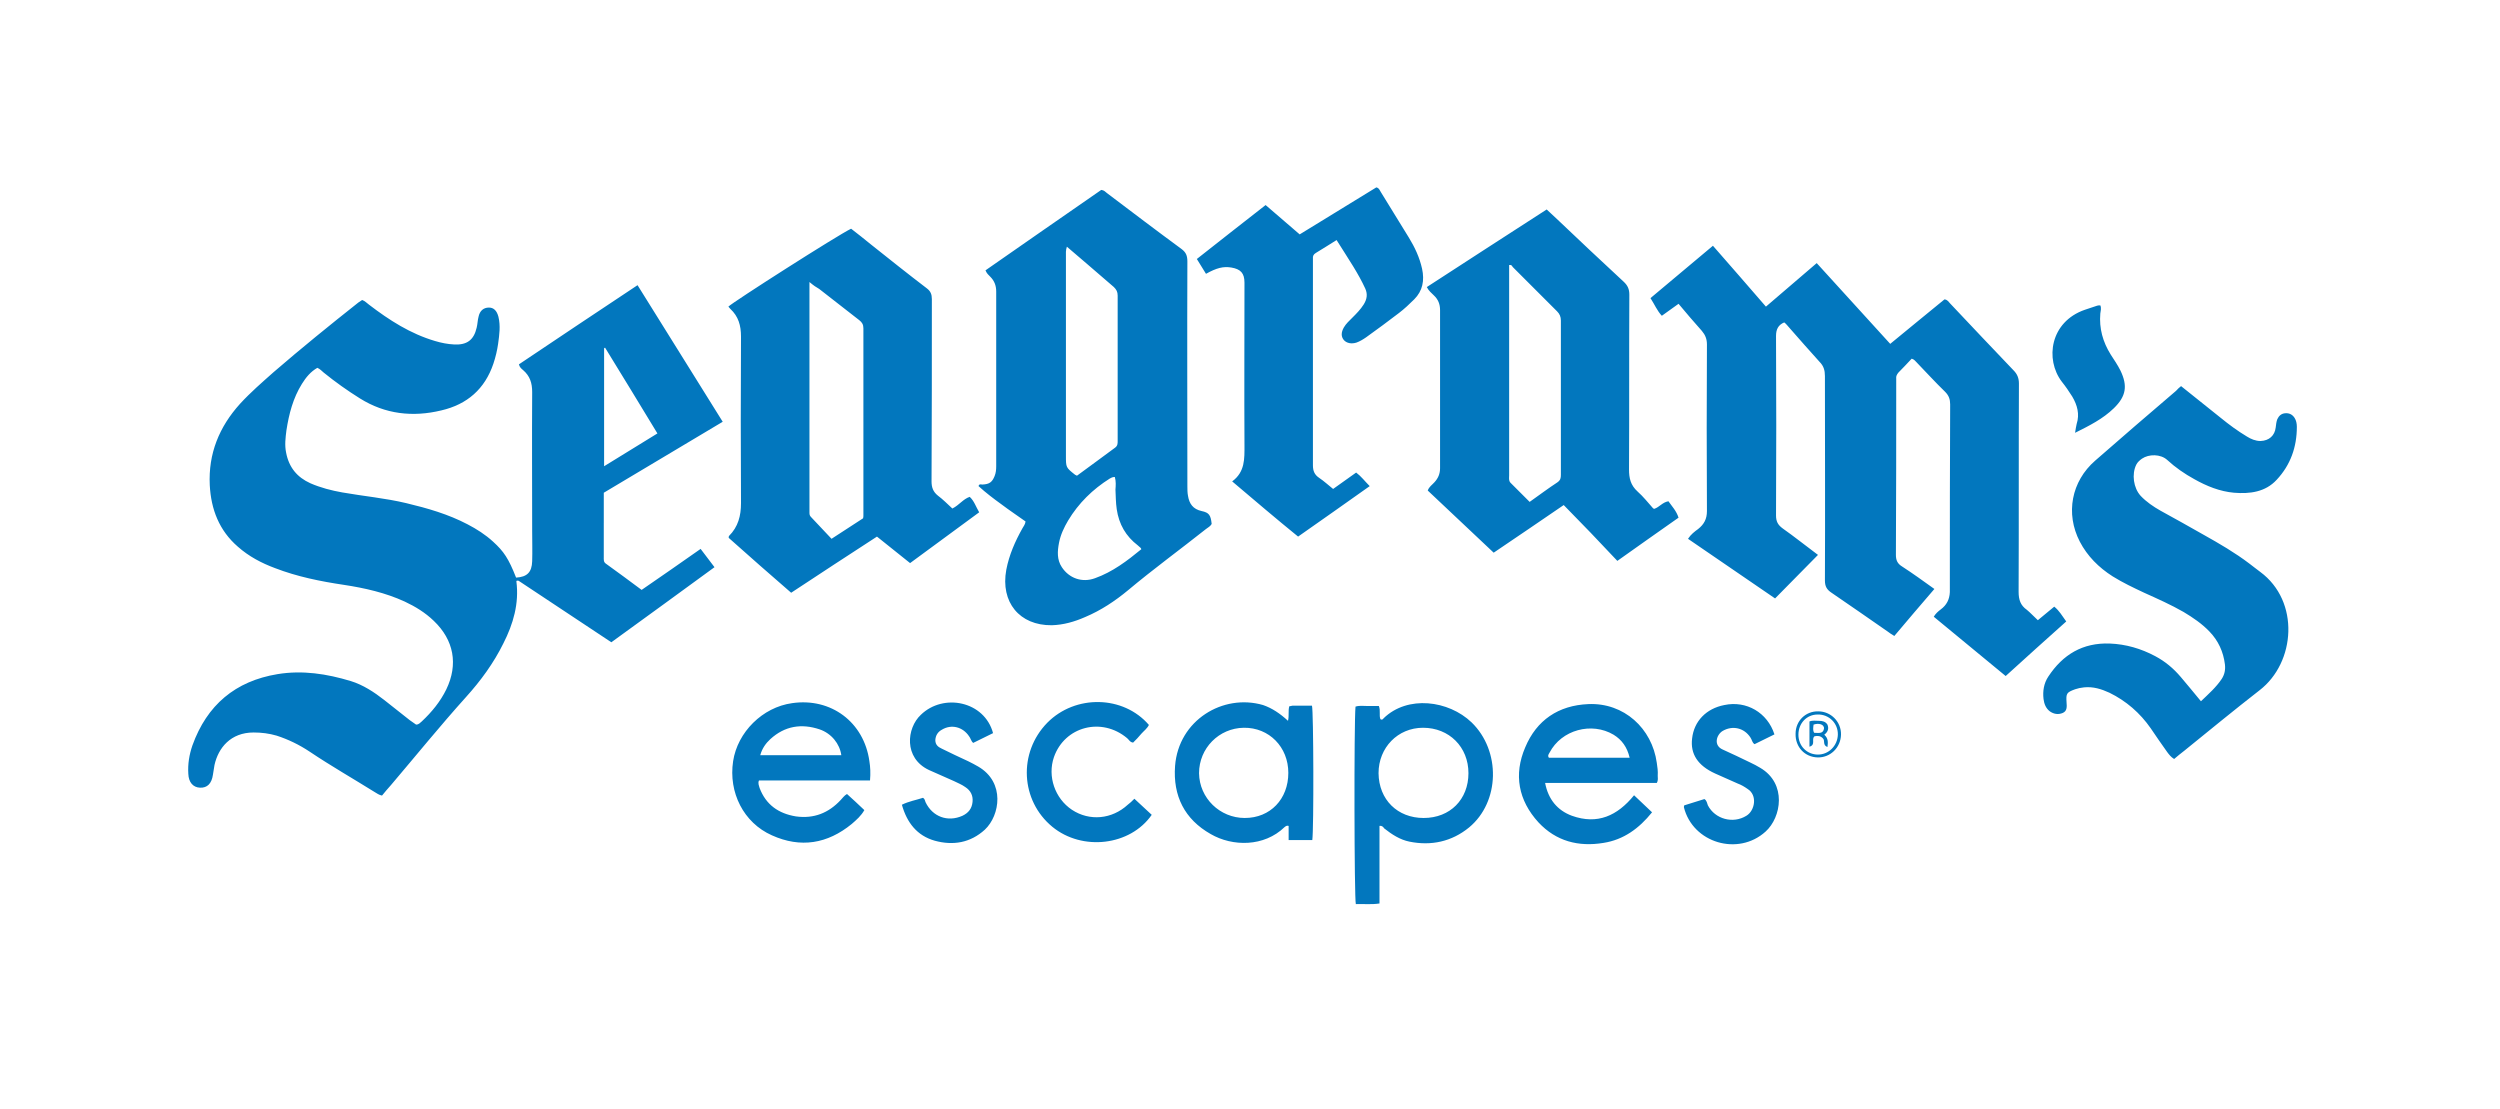 <svg enable-background="new 0 0 792.5 351.4" viewBox="0 0 792.5 351.4" xmlns="http://www.w3.org/2000/svg"><path d="m191.4 165.8c0-3.2 0-6.3 0-9.6 12.6-7.5 25-14.9 37.7-22.5-9-14.5-18-28.8-27-43.3-12.7 8.4-25.2 16.8-37.6 25.1.2.9.8 1.4 1.3 1.8 2.2 1.9 2.9 4.1 2.9 7-.1 14.8 0 29.5 0 44.2 0 3.2.1 6.3 0 9.4-.1 3.5-1.6 5-5.1 5.2-2.4-6.1-3.9-8.3-7.3-11.4-2.4-2.2-5.2-4-8.1-5.5-6.1-3.2-12.7-5.1-19.4-6.7s-13.5-2.2-20.3-3.4c-3.4-.6-6.9-1.5-10.1-2.9-4.2-1.9-6.8-5-7.7-9.7-.5-2.4-.2-4.7.1-7.1.8-5.2 2.1-10.2 4.9-14.7 1.3-2.1 2.8-3.9 4.9-5.1.9.4 1.4 1 2 1.5 3.7 3 7.5 5.7 11.5 8.2 8 5 16.7 6 25.8 3.8 8.2-1.9 13.8-6.8 16.5-14.8.7-2.1 1.2-4.2 1.5-6.3.4-2.9.8-5.7.1-8.6-.5-1.9-1.5-2.9-3-2.9-1.7 0-2.9 1-3.3 2.9-.3 1.1-.3 2.3-.6 3.5-.9 3.9-3.1 5.5-7.1 5.3-2.1-.1-4.1-.5-6.1-1.1-7.8-2.3-14.5-6.6-20.9-11.5-.7-.5-1.3-1.2-2.2-1.5-.3.2-.6.4-1.2.8-9.1 7.2-18.1 14.5-26.9 22.1-3.6 3.2-7.3 6.4-10.6 10-6.6 7.3-10.1 15.8-9.6 25.8.4 7.7 3 14.4 8.9 19.5 3.5 3.1 7.5 5.2 11.8 6.8 7 2.7 14.4 4.2 21.8 5.3 6.6 1 13.2 2.5 19.3 5.3 3.4 1.6 6.5 3.5 9.2 6.1 6.4 6.1 7.8 13.8 4 21.7-1.9 3.9-4.6 7.2-7.8 10.2-.5.4-.9 1-1.8 1-.6-.4-1.3-.9-2-1.4-2.7-2.1-5.4-4.3-8.1-6.4-3.2-2.5-6.7-4.8-10.6-6-7.6-2.3-15.3-3.5-23.2-2.2-13.4 2.2-22.4 9.8-27 22.6-1 2.9-1.5 5.9-1.3 9 .1 2.7 1.5 4.3 3.7 4.4 2.3.1 3.7-1.3 4.1-4.1.2-1 .3-2.1.5-3.1 1.2-5.4 5.1-10.3 12.4-10.3 2.5 0 4.9.3 7.3 1 3.7 1.2 7.2 2.9 10.5 5.1 6.7 4.5 13.7 8.5 20.6 12.8.7.4 1.3.9 2.3 1.1.9-1.1 1.9-2.3 2.9-3.4 7.9-9.3 15.6-18.8 23.7-27.8 4.7-5.2 8.8-10.8 11.9-17.1 3.1-6.1 5-12.6 4.1-19.6 0-.2.1-.3.7-.2 9.6 6.4 19.5 12.9 29.4 19.5 11-8 21.8-15.8 32.7-23.8-1.5-2-2.9-3.8-4.4-5.8-6.3 4.4-12.4 8.7-18.7 13-3.8-2.8-7.5-5.6-11.3-8.3-.8-.5-.7-1.3-.7-2.1 0-3.6 0-7.2 0-10.8zm.1-55.4c.1-.1.2-.1.3-.2 5.5 9 11 17.9 16.6 27.2-5.7 3.5-11.1 6.8-16.9 10.4 0-12.7 0-25.1 0-37.4zm463.5 86.6c-6.4 5.7-12.7 11.4-19.2 17.3-7.6-6.3-15.2-12.5-22.8-18.8.6-1 1.4-1.7 2.2-2.3 1.9-1.4 2.8-3.2 2.9-5.5 0-.6 0-1.3 0-1.9 0-19.2 0-38.4.1-57.6 0-1.6-.4-2.8-1.6-4-3.1-3-6-6.2-9-9.3-.4-.4-.8-1-1.6-1.2-1.4 1.5-2.8 3-4.2 4.4-.5.6-.8 1.2-.7 1.9v1c0 18.3 0 36.6-.1 54.9 0 1.7.5 2.8 2 3.7 3.4 2.2 6.7 4.6 10.2 7.1-4.3 5-8.5 9.9-12.7 14.9-.8-.5-1.5-.9-2.1-1.4-5.9-4.1-11.8-8.2-17.8-12.3-1.5-1-2.1-2-2.1-3.9.1-21.6 0-43.2 0-64.8 0-1.8-.4-3.2-1.7-4.5-3.2-3.5-6.3-7.1-9.4-10.6-.6-.6-1.1-1.4-1.8-1.9-1.9.8-2.6 2.2-2.6 4.3.1 19 .1 37.9 0 56.9 0 1.9.6 3 2.1 4.1 3.7 2.6 7.3 5.5 11.2 8.4-4.6 4.6-9 9.2-13.6 13.8-9.3-6.4-18.4-12.6-27.6-18.9.9-1.4 2.1-2.3 3.2-3.1 1.9-1.5 2.8-3.2 2.8-5.7-.1-17.6-.1-35.2 0-52.8 0-1.7-.5-3-1.6-4.3-2.5-2.8-4.9-5.6-7.4-8.6-1.8 1.3-3.5 2.5-5.3 3.8-1.5-1.6-2.3-3.6-3.6-5.6 6.6-5.5 13.1-11 19.8-16.6 5.6 6.4 11.1 12.7 16.8 19.3 5.4-4.6 10.7-9.2 16.1-13.8 7.8 8.6 15.5 17 23.3 25.6 5.8-4.8 11.6-9.5 17.2-14.1 1 .1 1.3.8 1.8 1.3 6.7 7.1 13.4 14.2 20.1 21.2 1.2 1.2 1.7 2.5 1.7 4.2-.1 22 0 44-.1 66 0 2.5.6 4.3 2.6 5.7 1.1.9 2.2 2.1 3.5 3.3 1.8-1.5 3.5-2.9 5.2-4.3 1.6 1.3 2.5 2.9 3.8 4.7zm-311-1.4c5-2.1 9.5-5.1 13.6-8.5 8-6.7 16.5-12.9 24.7-19.4.7-.5 1.4-.9 1.8-1.6-.3-2.8-.8-3.6-3.2-4.1-2.7-.6-3.9-2.3-4.3-4.8-.2-1-.2-2.1-.2-3.1 0-23.7-.1-47.5 0-71.2 0-1.8-.4-2.9-1.9-4-7.9-5.8-15.8-11.8-23.6-17.7-.5-.4-.9-.9-1.8-1-12.1 8.4-24.4 16.9-36.7 25.5.4 1 1 1.5 1.5 2 1.3 1.3 1.9 2.8 1.9 4.7v55.4c0 1.1-.1 2.1-.5 3.1-.8 2-1.7 2.6-3.9 2.7-.4 0-1-.3-1.2.5 2.3 2.1 4.8 4 7.3 5.8 2.5 1.9 5.1 3.6 7.6 5.4-.1.9-.6 1.5-1 2.2-2.3 4.1-4.2 8.4-5.1 13.1-1.9 10.3 4.2 17.7 14.4 17.6 3.7-.1 7.2-1.1 10.6-2.6zm-5.8-117.4c2.2 1.9 4.2 3.6 6.2 5.3l8.7 7.5c.8.8 1.2 1.5 1.2 2.7v46.1c0 .8 0 1.5-.8 2.1-4.1 3-8.1 6-12.1 8.9-.3-.2-.5-.2-.6-.3-2.9-2.3-2.9-2.3-2.9-6 0-21.1 0-42.2 0-63.3 0-.9-.1-1.8.3-3zm-2.5 93.9c.5-2.6 1.6-4.9 2.9-7.1 3.3-5.5 7.8-9.9 13.2-13.3.4-.2.8-.5 1.6-.5.4 1.4.3 2.7.2 4 .1 2.1.1 4.1.4 6.2.7 4.8 2.9 8.6 6.7 11.5.3.3.6.5.9.8.1.1.1.2.2.4-4.5 3.7-9.1 7.2-14.7 9.2-4.1 1.5-8.2 0-10.5-3.5-1.6-2.4-1.4-5.1-.9-7.7zm-25.3-9.7c-1.1-1.9-1.6-3.6-3-4.9-2.1.7-3.3 2.6-5.5 3.7-1.5-1.4-3-2.9-4.6-4.1-1.5-1.2-2-2.6-2-4.5.1-19.3.1-38.5.1-57.8 0-1.5-.4-2.5-1.6-3.4-5.9-4.5-11.8-9.2-17.7-13.9-2.1-1.7-4.2-3.4-6.3-5-4.2 2-37.7 23.4-38.9 24.7.2.2.4.5.6.7 2.6 2.4 3.4 5.3 3.4 8.8-.1 17.6-.1 35.2 0 52.8 0 4-.9 7.5-3.8 10.4-.1.1-.1.3-.1.6 6.5 5.8 13.1 11.6 19.8 17.4 9.1-6 18.1-11.9 27.2-17.8 3.6 2.9 7 5.6 10.5 8.4 7.3-5.4 14.6-10.7 21.9-16.1zm-36.7 1c0 .2 0 .5-.1.9-3.2 2.1-6.5 4.2-10 6.5-2.2-2.3-4.3-4.6-6.5-6.9-.4-.4-.5-.8-.5-1.3 0-.4 0-.9 0-1.4 0-23 0-46.1 0-69.1 0-.7 0-1.4 0-2.7 1.3 1.1 2.2 1.7 3.1 2.2 4.2 3.3 8.5 6.6 12.7 9.9.9.7 1.3 1.4 1.3 2.6zm250.7-2.1c-.1 0-.3-.1-.4-.2-1.6-1.8-3.1-3.7-4.9-5.3-2.2-2-2.7-4.2-2.7-7 .1-18.5 0-36.9.1-55.4 0-1.7-.5-2.9-1.8-4.1-7.2-6.7-14.4-13.4-21.5-20.2-.9-.9-1.9-1.7-2.9-2.7-12.7 8.2-25.4 16.4-38 24.6.6 1.2 1.5 1.9 2.2 2.6 1.4 1.3 2 2.8 2 4.7v50.1c0 1.8-.6 3.2-1.8 4.5-.7.8-1.7 1.4-2.1 2.6 7 6.6 13.9 13.1 20.9 19.7 7.5-5.1 14.8-10 22.2-15.1 5.8 5.9 11.4 11.7 17 17.7 6.6-4.7 13-9.2 19.4-13.7-.7-2.2-2.1-3.6-3.2-5.2-1.9.3-2.9 1.9-4.5 2.4zm-29.6-10.8c0 1-.1 1.7-1.1 2.4-2.9 1.9-5.7 4-8.8 6.2-2.1-2.1-4.1-4.1-6.1-6.1-.6-.7-.4-1.5-.4-2.3 0-7 0-14.1 0-21.1 0-14.3 0-28.6 0-42.9 0-.9 0-1.8 0-2.7.7-.1.9.2 1.1.6 4.7 4.7 9.4 9.4 14.1 14.1.8.8 1.2 1.7 1.2 2.9zm221.5 68.3c-8.1 6.3-16 12.8-23.9 19.2-1.1.8-2.1 1.7-3.2 2.6-1-.6-1.6-1.4-2.2-2.2-1.8-2.5-3.5-5-5.2-7.5-3.4-4.9-7.8-8.7-13.1-11.3-2.6-1.2-5.2-2-8.1-1.7-1 .1-1.9.3-2.8.6-2.7 1-2.9 1.3-2.7 4.2.1 1.3.2 2.7-1.2 3.3s-2.8.4-4.1-.5c-1.3-1-1.8-2.4-2-3.9-.3-2.5.1-5 1.5-7.1 4.6-7 10.9-10.8 19.5-10.5 5.1.2 9.9 1.6 14.4 4 3.2 1.7 5.8 3.9 8.1 6.6 2.1 2.5 4.2 5 6.4 7.7 2.4-2.3 4.8-4.4 6.6-7.1.9-1.4 1.2-2.9 1-4.6-.5-4-2.1-7.5-4.9-10.4-2.4-2.5-5.2-4.4-8.2-6.2-4-2.3-8.3-4.2-12.5-6.1-3.4-1.6-6.8-3.2-10-5.2-4.4-2.8-8-6.4-10.4-11-4.6-8.9-2.7-19.1 4.9-25.7 8.5-7.4 17-14.8 25.6-22.1.6-.7 1-1 1.6-1.5 4.3 3.4 8.4 6.7 12.5 10 2.7 2.2 5.4 4.2 8.4 6 1.3.8 2.7 1.4 4.3 1.4 2.7-.1 4.5-1.7 4.8-4.3.1-.9.2-1.8.5-2.6.5-1.1 1.3-1.8 2.5-1.9 1.3-.1 2.3.4 3 1.5.5.8.7 1.8.7 2.8 0 6.4-2 12.1-6.4 16.8-3.6 3.9-8.5 4.5-13.5 4.1-4.5-.4-8.7-2.1-12.6-4.3-3.1-1.7-6-3.7-8.6-6.1-2.1-1.9-5.8-1.9-8-.4-.7.5-1.4 1.1-1.8 1.9-1.5 3-.9 7.4 1.4 9.9 1.8 1.9 4 3.4 6.3 4.7 4.5 2.5 9.1 5 13.6 7.6 5 2.8 10 5.7 14.6 9.2 1.2.9 2.3 1.8 3.4 2.6 12.6 9.3 11.2 28.7-.2 37.5zm-334-132c-.9-1.4-1.8-2.9-2.9-4.7 7.2-5.7 14.4-11.3 21.8-17.1 3.6 3.1 7.2 6.2 10.8 9.3 8.2-5 16.3-10 24.3-14.9.9.2 1.1 1 1.5 1.6 2.9 4.8 5.9 9.5 8.8 14.3 1.9 3.1 3.4 6.3 4.2 9.9.8 3.7.2 7-2.5 9.7-1.5 1.5-3.1 3-4.8 4.3-3.4 2.6-6.9 5.2-10.4 7.7-1 .7-2 1.3-3.1 1.7-1.6.5-3.1.2-4-.8-.9-1.1-.9-2.4 0-4 .7-1.2 1.7-2.1 2.7-3.1 1.3-1.3 2.6-2.6 3.6-4.2s1.3-3.2.5-5c-1.1-2.4-2.4-4.7-3.8-7-1.7-2.8-3.5-5.5-5.3-8.4-2.3 1.4-4.4 2.8-6.6 4.1-.7.4-1 1-.9 1.8v1.4 64.1c0 1.8.5 3 2 4s2.9 2.3 4.4 3.5c2.5-1.8 4.9-3.5 7.3-5.2 1.6 1.2 2.7 2.7 4.3 4.3-7.6 5.4-15 10.6-22.7 16-6.9-5.6-13.7-11.4-20.9-17.5 4.1-3 3.9-7.2 3.9-11.4-.1-17.2 0-34.4 0-51.6 0-3-1.2-4.3-4.2-4.8-2.5-.4-4.6.1-8 2zm56.3 140.9c-.2.3-.5.6-1 .3-.5-1.3.1-2.7-.5-4.2-1.2 0-2.4 0-3.7 0-1.2 0-2.5-.2-3.7.2-.5 5.2-.4 61 .1 62.6 2.4-.1 4.9.2 7.5-.2 0-8.3 0-16.4 0-24.6.9-.1 1.2.4 1.5.8 2.4 1.9 5 3.6 8 4.2 6.9 1.4 13.4 0 18.9-4.5 9.8-8.1 10.1-24.3.8-33.3-7.3-7-20.3-8.7-27.9-1.3zm12.7 31.6c-8.3 0-14.2-5.8-14.3-14.2 0-8.1 6.1-14.4 14.1-14.4 8.3 0 14.4 6.1 14.4 14.4s-5.8 14.2-14.2 14.2zm-200.2-36.4c-9.4 1.3-17.3 9.2-18.7 18.4-1.5 9.9 3.3 19.5 12.3 23.5 9.1 4.1 17.6 2.7 25.3-3.6 1.5-1.3 3-2.6 4-4.4-1.9-1.8-3.7-3.5-5.5-5.1-.9.5-1.4 1.3-2 1.9-3.8 4.1-8.5 6-14.2 5.2-5.5-.9-9.5-3.7-11.5-9-.2-.8-.6-1.5-.2-2.4h35.2c.2-2.3.1-4.3-.2-6.1-1.7-12.4-12.2-20.2-24.5-18.4zm-10.1 16.5c.6-2.2 1.8-3.8 3.2-5.1 4.6-4.2 9.9-5 15.6-3.1 3.8 1.3 6.4 4.6 6.9 8.2-8.5 0-17 0-25.7 0zm284.2 2.4c-1.5-10.9-10.4-19.1-21.7-18.6-9.5.4-16.4 5.1-20 13.7-3.7 8.6-2.2 16.8 4.2 23.8 5.6 6 12.7 7.8 20.6 6.5 6.4-1 11.3-4.6 15.4-9.7-1.9-1.8-3.7-3.5-5.7-5.4-5.3 6.5-11.6 9.4-19.7 6.5-4.6-1.7-7.5-5.2-8.5-10.4h35.4c.5-.9.3-1.6.3-2.3.1-1.4-.1-2.8-.3-4.1zm-34.2-1.6c-.5-.7 0-1.2.2-1.6 3.8-7.3 13.4-9.8 20.3-5.7 2.6 1.6 4.3 3.9 5.1 7.3-8.8 0-17.2 0-25.6 0zm-81.3-16.5c-.3.1-.6.1-1 .2-.4 1.5 0 2.9-.4 4.6-2.5-2.3-5-4-7.9-5-12.7-3.7-26.8 4.8-27.9 19.3-.7 9.5 3 16.9 11.3 21.6 6.9 4 16.9 4.1 23.4-2.2.3-.2.6-.6 1.3-.4v4.5h3.8s2.5 0 3.7 0c.5-3.5.4-40.9-.1-42.6-2.1 0-4.1 0-6.2 0zm-15.1 35.6c-7.9 0-14.4-6.3-14.5-14.2 0-7.9 6.3-14.3 14.2-14.4 8-.1 14.1 6.1 14.1 14.3 0 8.3-5.7 14.3-13.8 14.3zm-35-6.1c1.9 1.8 3.7 3.4 5.5 5.1-6.8 9.8-22 11.6-31.5 3.8-10.1-8.3-10.9-23.5-1.6-33 8.9-9 24.1-8.7 32.2.7-.5 1.1-1.6 1.9-2.4 2.8-.8 1-1.7 1.9-2.6 2.8-1-.1-1.3-.9-1.9-1.4-8.1-6.8-19.8-3.7-23.2 6-2.1 6.1.3 13.1 5.7 16.7 5.6 3.7 12.7 3 17.7-1.6.7-.5 1.3-1.1 2.1-1.9zm-47.4 9.8c-4.6 4.2-10.1 5.1-15.9 3.5-5.6-1.6-8.8-5.7-10.4-11.4 2.2-1.1 4.6-1.5 6.7-2.2.6.4.6.9.8 1.4 2.2 4.6 7 6.4 11.7 4.3 1.9-.9 3-2.3 3.2-4.4.2-2-.6-3.6-2.3-4.7-1.1-.8-2.4-1.3-3.6-1.9-2.6-1.2-5.3-2.3-7.9-3.5-8.1-3.8-7.1-13.3-2.6-17.5 7.2-7 20.2-4.3 22.9 5.8-2.2 1.1-4.3 2.1-6.3 3.1-.7-.6-.8-1.5-1.3-2.1-2-3-5.6-3.9-8.6-2.1-1.3.7-2 1.8-2.1 3.3 0 1.5.9 2.2 2 2.7 2.8 1.4 5.6 2.7 8.4 4 1.1.5 2.1 1.1 3.2 1.7 8.6 5 6.9 15.5 2.1 20zm247.5.6c-8.7 7.9-23.1 3.6-25.9-7.7 0-.1 0-.3.1-.6 2.1-.7 4.3-1.3 6.4-2 .8.5.8 1.3 1.1 2 2.3 4.4 8 5.9 12.2 3.3 2.7-1.6 3.6-6.5.4-8.5-1-.7-2-1.3-3.1-1.7-2.4-1.1-4.8-2.1-7.2-3.2-5.5-2.5-7.9-6.2-7.3-11.1.6-5.5 4.5-9.5 10.2-10.6 7-1.5 13.7 2.4 15.9 9.3-2.2 1.1-4.3 2.1-6.3 3.1-.8-.5-.8-1.4-1.3-2.1-2-3.1-5.7-3.9-8.8-2.1-2 1.2-3 4.6 0 5.9 2.9 1.3 5.8 2.7 8.7 4.1 1.1.5 2.2 1.1 3.2 1.7 8.5 5 6.7 15.7 1.7 20.2zm93.9-142.6c-5.4-7.1-3.7-19 7.3-22.8 1.3-.4 2.6-.9 3.9-1.3.3-.1.6-.1 1-.1.4.9.1 1.8 0 2.6-.4 4.7.8 9 3.3 13 1.1 1.7 2.2 3.3 3.1 5.1 2.3 4.8 1.8 8.1-2.1 11.9-3.5 3.4-7.7 5.5-12.3 7.8.2-1.2.3-2 .5-2.8 1-3.1.2-6-1.4-8.7-1-1.6-2.1-3.2-3.3-4.7zm-77.2 104.5c-4-.1-7.2 3-7.2 7.1-.1 4.2 2.9 7.4 7 7.5 4 .1 7.3-3.1 7.4-7.2s-3.2-7.4-7.2-7.4zm-.1 13.7c-3.5 0-6.2-2.7-6.2-6.3s2.6-6.4 6.1-6.4c3.6-.1 6.5 2.8 6.4 6.4-.1 3.5-2.9 6.3-6.3 6.3zm3-9.5c-.6-1-1.7-1.2-2.7-1.2s-2-.2-3 .2v8c2.1-.6.5-2.4 1.6-3.3.9-.2 1.9-.2 2.7.7.7.7-.2 2.1 1.4 2.7.2-1.5.3-2.7-1-3.9 1.2-.9 1.5-2 1-3.2zm-2.3 2.6c-.6.1-1.2 0-1.9 0-.5-.8-.3-1.6-.2-2.6.9-.3 1.6-.3 2.3-.1.6.2 1.1.7 1 1.4s-.5 1.2-1.2 1.3z" fill="#0277be"/></svg>